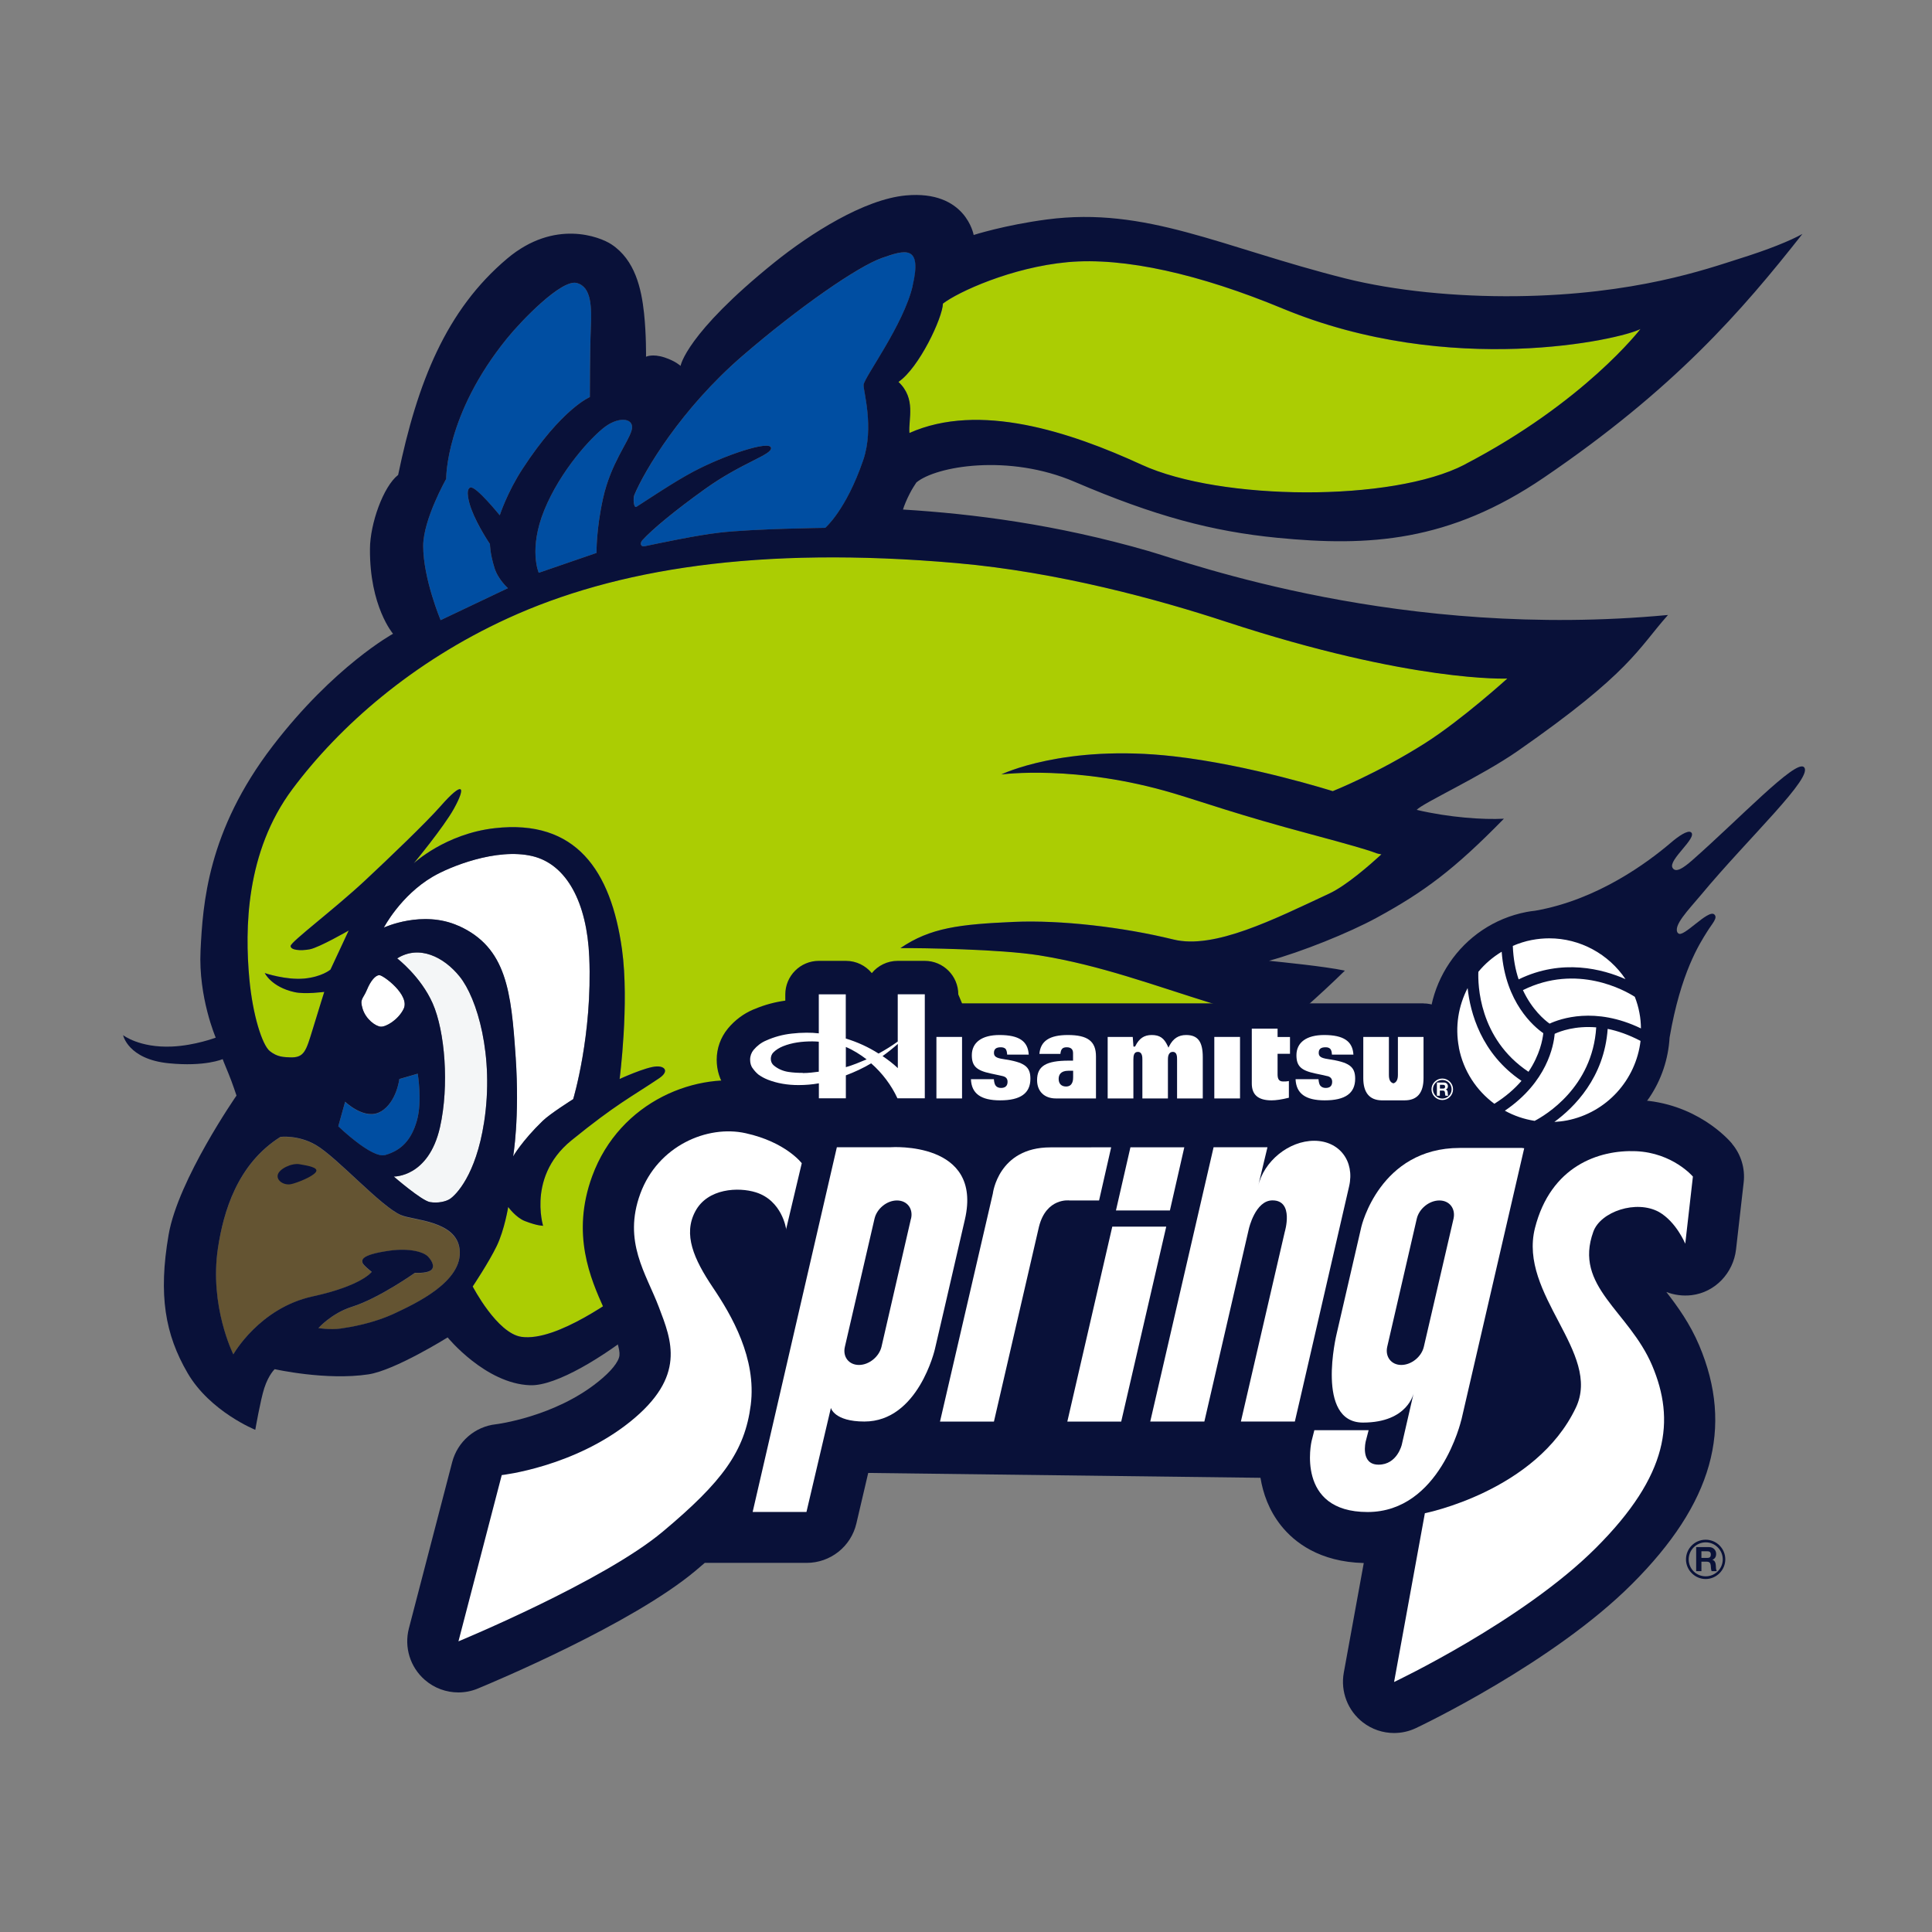 <?xml version="1.0" encoding="utf-8"?>
<svg xmlns="http://www.w3.org/2000/svg" width="350" height="350" viewBox="0 0 350 350" fill="none">
<rect x="0" y="0" width="350" height="350" fill="#808080" stroke="none"/>
<g clip-path="url(#clip0_2003_3253)">
<path d="M72.644 220.156C68.997 218.614 61.082 209.718 57.233 207.469C54.018 205.581 50.788 205.984 50.788 205.984C42.96 210.915 40.466 219.623 39.471 226.11C37.871 236.649 42.254 245.386 42.254 245.386C42.254 245.386 46.968 236.995 56.613 234.89C65.58 232.944 67.324 230.435 67.324 230.435C67.324 230.435 65.724 229.181 65.666 228.792C65.609 228.403 65.018 227.379 70.539 226.6C74.014 226.11 76.681 226.759 77.56 227.711C78.44 228.662 78.8 229.743 77.892 230.248C76.984 230.752 75.153 230.608 75.153 230.608C75.153 230.608 68.622 235.236 63.749 236.764C60.001 237.946 57.665 240.628 57.665 240.628C57.665 240.628 59.842 240.974 61.644 240.714C63.331 240.469 67.555 239.821 71.592 237.903C75.066 236.245 83.918 232.237 83.255 226.384C82.664 221.165 74.922 221.151 72.644 220.185V220.156Z" fill="#645432"/>
<path d="M93.404 191.438C94.169 202.611 92.943 209.502 92.943 209.502C92.943 209.502 94.529 206.719 98.306 203.057C99.661 201.746 103.828 199.122 103.828 199.122C103.828 199.122 107.331 187.531 106.74 173.373C106.322 163.555 102.674 156.578 96.432 155.093C89.901 153.536 81.367 157.068 78.397 158.812C72.543 162.258 69.53 168.039 69.53 168.039C69.53 168.039 76.537 164.795 83.068 167.736C91.775 171.672 92.597 179.645 93.39 191.452L93.404 191.438Z" fill="white"/>
<path d="M65.709 182.773C66.286 184.633 68.031 185.931 68.982 185.988C69.933 186.06 72.154 184.748 73.12 182.788C74.345 180.294 69.443 176.661 68.737 176.661C68.031 176.661 67.151 177.684 66.488 179.299C65.781 181.015 65.133 180.914 65.709 182.773Z" fill="white"/>
<path d="M87.696 203.346C89.57 191.236 86.412 180.812 83.27 176.92C80.415 173.373 75.946 171.124 71.952 173.633C71.952 173.633 76.22 176.891 78.382 181.778C80.617 186.838 81.41 196.685 79.709 204.211C77.647 213.337 71.332 213.149 71.332 213.149C71.332 213.149 76.364 217.517 77.878 217.777C79.377 218.036 80.833 217.662 81.525 217.2C82.549 216.508 86.196 212.962 87.681 203.36L87.696 203.346Z" fill="#F4F6F7"/>
<path d="M222.103 112.621C209.964 108.628 191.727 103.611 173.288 101.996C137.39 98.853 111.483 103.063 91.948 112.016C74.72 119.902 61.543 131.464 52.994 142.911C44.445 154.343 44.359 168.4 45.166 177.266C45.771 183.912 47.516 189.319 48.871 190.4C50.226 191.495 51.423 191.495 52.562 191.539C55.114 191.64 55.445 190.371 56.627 186.522C57.939 182.269 58.746 179.674 58.746 179.674C58.746 179.674 55.243 180.135 53.34 179.717C49.174 178.78 47.963 176.271 47.963 176.271C47.963 176.271 51.827 177.554 55.085 177.266C58.343 176.963 59.871 175.637 59.871 175.637L63.172 168.558C63.172 168.558 57.795 171.644 56.123 171.961C54.436 172.278 52.619 172.119 52.648 171.355C52.677 170.591 60.577 164.68 66.128 159.505C70.439 155.482 77.243 148.952 79.795 146.054C83.933 141.339 84.495 142.406 82.231 146.486C80.372 149.845 74.951 156.391 74.951 156.391C74.951 156.391 80.66 151.013 89.656 150.018C104.304 148.375 110.69 157.645 112.68 171.975C114.035 181.721 112.247 195.46 112.247 195.46C112.247 195.46 117.019 193.254 118.965 193.182C120.479 193.125 121.243 194.09 119.398 195.33C114.165 198.848 111.671 199.958 103.525 206.575C94.832 213.625 98.998 223.616 98.335 222.03C98.335 222.03 97.441 222.102 95.091 221.194C93.448 220.56 92.064 218.642 92.064 218.642C92.064 218.642 91.4 222.765 89.988 225.706C88.575 228.648 85.634 233.045 85.634 233.045C85.634 233.045 90.031 241.522 94.457 242.17C100.887 243.108 111.858 234.861 114.15 233.304C117.062 231.329 125.698 222.809 130.571 217.792C138.63 209.488 147.597 202.049 157.833 200.319C168.069 198.589 173.346 203.865 173.346 203.865C173.346 203.865 197.205 194.898 203.332 192.389C216.654 186.954 219.782 181.822 219.782 181.822C208.969 178.477 199.397 174.844 188.267 173.056C181.26 171.932 166.887 171.716 163.124 171.744C168.559 168.039 173.879 167.448 183.654 167.001C192.203 166.626 203.491 167.953 212.574 170.187C219.969 172.004 230.782 166.54 240.802 161.869C243.93 160.413 248.226 156.636 250.259 154.761C248.169 154.372 251.859 154.963 237.414 151.1C224.064 147.524 218.254 145.391 212.602 143.704C194.956 138.442 181.405 140.287 181.405 140.287C181.405 140.287 192.736 134.751 212.602 137C226.443 138.571 241.436 143.315 241.436 143.315C241.436 143.315 249.553 140.1 258.232 134.578C264.835 130.368 273.081 122.9 273.081 122.9C273.081 122.9 255.838 123.679 222.103 112.607V112.621Z" fill="#ABCD03"/>
<path d="M109.71 77.243C107.115 79.117 101.507 85.287 98.609 92.394C95.711 99.502 97.6 103.769 97.6 103.769L108.066 100.165C108.066 100.165 107.98 95.956 109.263 90.218C110.661 83.975 113.761 80.227 114.41 77.992C115.059 75.757 112.291 75.354 109.71 77.243Z" fill="#004EA2"/>
<path d="M80.833 86.757C80.833 86.757 76.667 94.11 76.667 98.896C76.667 104.821 79.824 112.347 79.824 112.347L92.021 106.551C92.021 106.551 90.233 105.009 89.584 102.889C88.734 100.136 88.763 98.564 88.763 98.564C88.763 98.564 86.514 95.292 85.389 92.236C85 91.198 84.25 88.66 85.202 88.314C86.153 87.968 90.536 93.346 90.536 93.346C90.536 93.346 91.862 89.237 94.659 84.941C101.795 73.998 106.856 71.937 106.856 71.937C106.856 71.937 106.856 63.157 107.029 59.495C107.202 55.833 107.216 51.926 104.448 51.263C101.695 50.6 94.457 58.096 91.834 61.326C80.632 75.123 80.833 86.757 80.833 86.757Z" fill="#004EA2"/>
<path d="M62.524 199.597L61.284 204.052C61.284 204.052 67.382 209.963 69.79 209.256C72.731 208.391 74.533 206.517 75.528 203.014C76.523 199.511 75.672 194.522 75.672 194.522L72.342 195.488C72.342 195.488 71.866 199.669 68.997 201.385C66.128 203.1 62.524 199.612 62.524 199.612V199.597Z" fill="#004EA2"/>
<path d="M159.736 46.751C155.468 48.265 144.944 55.473 134.535 64.455C123.391 74.056 116.774 85.244 114.928 89.67C114.683 90.261 114.799 92.149 115.332 91.803C117.206 90.592 122.137 87.291 125.582 85.46C131.32 82.418 139.293 79.794 139.682 81.077C140.057 82.36 134.506 83.716 127.687 88.617C122.281 92.495 118.129 95.927 116.356 97.902C115.88 98.421 116.096 99.098 116.788 98.954C119.513 98.392 126.159 96.965 130.383 96.489C136.568 95.797 149.514 95.624 149.514 95.624C149.514 95.624 153.277 92.452 156.377 83.398C158.453 77.372 156.348 70.625 156.463 69.702C156.636 68.261 163.672 58.89 165.344 51.826C167.132 44.286 164.018 45.237 159.75 46.751H159.736Z" fill="#004EA2"/>
<path d="M297.186 59.611C293.697 61.485 262.759 68.52 232.325 55.891C217.432 49.706 203.707 46.549 193.443 47.501C183.25 48.438 173.547 52.907 170.823 55.012C170.751 57.592 166.512 66.66 162.764 69.198C165.993 72.24 164.537 75.916 164.753 78.453C177.382 72.816 193.803 78.223 206.821 84.206C221.065 90.751 252.22 91.01 265.339 84.177C287.08 72.86 297.186 59.625 297.186 59.625V59.611Z" fill="#ABCD03"/>
<path d="M54.278 210.914C52.807 210.655 50.529 211.779 50.313 212.86C50.097 213.927 51.481 214.778 52.735 214.518C53.773 214.302 56.642 213.178 57.219 212.327C57.795 211.491 55.748 211.174 54.278 210.914Z" fill="#091139"/>
<path d="M315.049 46.88C309.296 48.697 296.249 53.397 274.754 53.656C263.754 53.786 252.653 52.676 243.729 50.441C221.195 44.775 207.672 37.394 189.666 39.758C182.01 40.767 176.388 42.569 176.388 42.569C176.388 42.569 174.989 34.41 164.119 35.404C156.536 36.096 146.776 42.325 140.288 47.543C124.214 60.504 123.291 66.285 123.291 66.285C123.291 66.285 122.397 65.42 120.393 64.757C118.187 64.036 117.034 64.627 117.034 64.627C117.034 64.627 117.092 60.648 116.674 56.741C116.198 52.315 115.059 47.082 110.748 44.256C108.687 42.901 100.455 39.629 91.891 46.837C80.819 56.165 75.615 69.241 72.126 86.036C69.415 88.155 67.051 94.888 67.022 99.4C66.936 109.867 71.203 114.812 71.203 114.812C71.203 114.812 60.52 120.651 49.405 135.14C37.583 150.551 36.747 163.757 36.329 172.22C35.925 180.668 39.082 187.977 39.082 187.977C39.082 187.977 35.334 189.405 31.139 189.592C25.257 189.851 22.301 187.53 22.301 187.53C22.301 187.53 23.181 191.884 30.548 192.619C37.151 193.283 40.337 191.87 40.337 191.87C40.337 191.87 40.582 192.547 41.432 194.58C42.038 196.036 42.845 198.473 42.845 198.473C42.845 198.473 32.263 213.711 30.548 223.673C28.659 234.63 29.913 241.737 33.979 248.73C38.044 255.722 46.248 259.023 46.248 259.023C46.248 259.023 47.185 253.602 47.877 251.469C48.67 249.032 49.765 248.038 49.765 248.038C49.765 248.038 59.107 250.142 66.763 248.975C71.563 248.239 81.093 242.285 81.093 242.285C81.093 242.285 87.941 250.661 96.029 250.95C100.83 251.123 109.581 245.63 115.765 240.656C121.143 236.331 124.314 233.65 132.244 226.239C140.144 218.858 146.992 212.962 156.276 209.934C162.62 207.872 171.155 216.551 171.155 216.551C171.155 216.551 189.377 210.006 198.619 206.157C210.974 201.01 222.19 193.859 229.586 188.237C233.277 185.44 239.13 180.264 243.642 175.838C239.735 175.031 232.368 174.325 229.889 174.051C235.742 172.465 244.377 168.99 249.38 166.266C258.001 161.566 263.422 157.543 272.447 148.317C268.699 148.519 262.528 148.1 256.646 146.716C257.67 145.52 268.324 140.661 274.97 136.034C295.456 121.761 296.682 117.58 302.174 111.41C253.777 115.951 215.76 102.053 208.033 99.819C191.252 94.975 176.273 93.086 163.586 92.308C163.773 91.659 164.263 90.462 164.811 89.41C165.244 88.573 165.647 87.954 166.008 87.406C169.554 84.45 182.717 82.144 194.726 87.305C209.157 93.49 219.609 96.272 231.374 97.425C247.938 99.055 262.528 98.204 279.684 86.526C303.342 70.437 315.553 56.323 326.524 42.382C324.304 43.622 320.354 45.222 315.049 46.88ZM114.41 77.992C113.761 80.226 110.662 83.975 109.263 90.217C107.98 95.969 108.067 100.165 108.067 100.165L97.6 103.769C97.6 103.769 95.712 99.501 98.609 92.394C101.507 85.287 107.13 79.116 109.71 77.242C112.305 75.368 115.059 75.771 114.41 77.992ZM91.833 61.326C94.457 58.082 101.695 50.585 104.448 51.263C107.202 51.926 107.187 55.732 107.029 59.495C106.87 63.258 106.856 71.936 106.856 71.936C106.856 71.936 101.795 73.998 94.659 84.941C91.862 89.237 90.536 93.346 90.536 93.346C90.536 93.346 86.168 87.954 85.202 88.314C84.25 88.66 85 91.197 85.389 92.235C86.528 95.292 88.763 98.564 88.763 98.564C88.763 98.564 88.734 100.15 89.584 102.889C90.233 104.994 92.021 106.551 92.021 106.551L79.824 112.347C79.824 112.347 76.667 104.836 76.667 98.896C76.667 94.11 80.833 86.757 80.833 86.757C80.833 86.757 80.632 75.123 91.833 61.326ZM83.27 226.355C83.933 232.208 75.067 236.23 71.607 237.874C67.57 239.791 63.346 240.44 61.659 240.685C59.857 240.945 57.68 240.599 57.68 240.599C57.68 240.599 60.03 237.917 63.764 236.735C68.637 235.207 75.168 230.579 75.168 230.579C75.168 230.579 77.013 230.709 77.907 230.218C78.815 229.714 78.455 228.633 77.575 227.681C76.696 226.73 74.043 226.081 70.554 226.571C65.033 227.35 65.609 228.373 65.681 228.762C65.739 229.152 67.339 230.406 67.339 230.406C67.339 230.406 65.581 232.914 56.628 234.861C46.983 236.966 42.269 245.356 42.269 245.356C42.269 245.356 37.886 236.62 39.486 226.081C40.466 219.608 42.961 210.886 50.803 205.955C50.803 205.955 54.033 205.551 57.248 207.44C61.111 209.703 69.026 218.599 72.659 220.127C74.951 221.093 82.693 221.121 83.27 226.326V226.355ZM83.082 167.736C76.552 164.781 69.545 168.039 69.545 168.039C69.545 168.039 72.558 162.243 78.411 158.812C81.381 157.068 89.916 153.55 96.447 155.093C102.704 156.578 106.337 163.555 106.755 173.373C107.36 187.53 103.843 199.121 103.843 199.121C103.843 199.121 99.662 201.745 98.321 203.057C94.529 206.719 92.958 209.502 92.958 209.502C92.958 209.502 94.169 202.625 93.419 191.437C92.612 179.63 91.805 171.657 83.097 167.722L83.082 167.736ZM66.474 179.298C67.138 177.684 68.017 176.66 68.723 176.66C69.43 176.66 74.346 180.293 73.106 182.787C72.14 184.748 69.92 186.06 68.968 185.988C68.017 185.916 66.272 184.633 65.696 182.773C65.119 180.913 65.768 181.014 66.474 179.298ZM68.997 201.37C71.866 199.655 72.342 195.474 72.342 195.474L75.672 194.508C75.672 194.508 76.523 199.496 75.528 203C74.533 206.503 72.731 208.391 69.79 209.242C67.383 209.948 61.284 204.038 61.284 204.038L62.524 199.583C62.524 199.583 66.128 203.072 68.997 201.356V201.37ZM81.525 217.186C80.833 217.647 79.377 218.022 77.878 217.762C76.379 217.503 71.333 213.135 71.333 213.135C71.333 213.135 77.647 213.322 79.709 204.196C81.396 196.671 80.617 186.824 78.383 181.764C76.22 176.876 71.953 173.618 71.953 173.618C75.946 171.11 80.415 173.359 83.27 176.905C86.413 180.798 89.57 191.221 87.696 203.331C86.211 212.933 82.563 216.494 81.54 217.171L81.525 217.186ZM273.081 122.914C273.081 122.914 264.849 130.382 258.232 134.592C249.553 140.114 241.436 143.328 241.436 143.328C241.436 143.328 226.443 138.571 212.603 137.014C192.737 134.765 181.405 140.301 181.405 140.301C181.405 140.301 194.971 138.456 212.603 143.718C218.254 145.404 224.05 147.538 237.414 151.114C251.86 154.977 248.169 154.401 250.26 154.775C248.227 156.635 243.945 160.412 240.802 161.883C230.782 166.554 219.97 172.032 212.574 170.201C203.491 167.967 192.203 166.64 183.654 167.015C173.879 167.448 168.56 168.053 163.124 171.758C166.887 171.73 181.261 171.946 188.267 173.07C199.383 174.858 208.97 178.491 219.782 181.836C219.782 181.836 216.64 186.983 203.333 192.403C197.191 194.912 173.346 203.879 173.346 203.879C173.346 203.879 168.055 198.602 157.833 200.332C147.598 202.062 138.63 209.502 130.571 217.806C125.698 222.823 117.063 231.343 114.151 233.318C111.858 234.875 100.902 243.121 94.457 242.184C90.031 241.536 85.634 233.059 85.634 233.059C85.634 233.059 88.575 228.661 89.988 225.72C91.401 222.779 92.064 218.656 92.064 218.656C92.064 218.656 93.448 220.574 95.092 221.208C97.442 222.116 98.335 222.044 98.335 222.044C98.984 223.63 94.832 213.639 103.525 206.589C111.671 199.986 114.165 198.862 119.398 195.344C121.244 194.104 120.48 193.138 118.966 193.196C117.02 193.268 112.248 195.474 112.248 195.474C112.248 195.474 114.035 181.735 112.68 171.989C110.691 157.659 104.304 148.389 89.656 150.032C80.675 151.041 74.951 156.404 74.951 156.404C74.951 156.404 80.372 149.859 82.232 146.5C84.481 142.42 83.933 141.353 79.795 146.068C77.258 148.965 70.439 155.496 66.128 159.519C60.592 164.694 52.677 170.619 52.649 171.369C52.62 172.133 54.436 172.292 56.123 171.975C57.81 171.657 63.173 168.572 63.173 168.572L59.871 175.651C59.871 175.651 58.343 176.977 55.085 177.28C51.827 177.583 47.963 176.285 47.963 176.285C47.963 176.285 49.174 178.808 53.341 179.731C55.244 180.163 58.747 179.688 58.747 179.688C58.747 179.688 57.925 182.268 56.628 186.536C55.446 190.37 55.128 191.654 52.562 191.553C51.423 191.509 50.227 191.509 48.871 190.414C47.516 189.318 45.772 183.926 45.166 177.28C44.359 168.414 44.446 154.357 52.995 142.925C61.544 131.492 74.721 119.93 91.949 112.03C111.484 103.077 137.39 98.867 173.288 102.01C191.727 103.625 209.965 108.642 222.104 112.635C255.824 123.707 273.081 122.929 273.081 122.929V122.914ZM165.33 51.825C163.658 58.889 156.622 68.26 156.449 69.702C156.334 70.625 158.439 77.372 156.363 83.398C153.263 92.437 149.501 95.623 149.501 95.623C149.501 95.623 136.54 95.782 130.37 96.488C126.16 96.964 119.514 98.391 116.774 98.954C116.082 99.098 115.881 98.435 116.342 97.901C118.115 95.926 122.267 92.495 127.674 88.617C134.493 83.715 140.058 82.36 139.668 81.077C139.294 79.794 131.307 82.418 125.569 85.46C122.123 87.29 117.207 90.592 115.318 91.803C114.785 92.149 114.67 90.26 114.915 89.669C116.76 85.258 123.392 74.056 134.522 64.454C144.945 55.473 155.455 48.264 159.722 46.75C163.989 45.237 167.103 44.285 165.316 51.825H165.33ZM265.339 84.162C252.22 90.996 221.066 90.736 206.822 84.191C193.803 78.208 177.383 72.802 164.754 78.439C164.537 75.916 166.008 72.225 162.764 69.183C166.498 66.646 170.751 57.577 170.823 54.997C173.548 52.892 183.25 48.423 193.443 47.486C203.708 46.549 217.447 49.706 232.325 55.876C262.759 68.505 293.697 61.484 297.186 59.596C297.186 59.596 287.08 72.83 265.339 84.148V84.162Z" fill="#091139"/>
<path d="M257.886 181.764H174.283L173.605 180.15C173.605 176.791 170.881 174.066 167.521 174.066H162.634C160.746 174.066 159.044 174.931 157.934 176.286C156.824 174.931 155.123 174.066 153.234 174.066H148.347C144.988 174.066 142.263 176.791 142.263 180.15V181.274C140.375 181.534 138.529 182.024 136.799 182.759C136.669 182.802 136.554 182.846 136.424 182.903C134.68 183.653 133.152 184.792 131.883 186.306L131.84 186.363C130.542 187.935 129.836 189.939 129.836 191.972C129.836 193.903 130.398 195.691 131.479 197.147C132.099 197.998 132.777 198.733 133.512 199.353C133.599 199.425 133.685 199.497 133.772 199.555C134.68 200.218 135.646 200.766 136.756 201.227C136.785 201.227 136.814 201.256 136.842 201.27C138.933 202.092 141.11 202.539 143.489 202.654C144.599 204.125 146.358 205.076 148.347 205.076H153.234C155.109 205.076 156.781 204.226 157.905 202.899C159.044 204.269 160.746 205.091 162.576 205.091H167.536C167.896 205.091 168.242 205.048 168.588 204.99C168.934 205.048 169.28 205.091 169.641 205.091H174.283C175.033 205.091 175.739 204.947 176.388 204.702C177.743 205.163 179.329 205.437 181.174 205.437C183.553 205.437 185.557 205.048 187.258 204.255C188.469 204.788 189.824 205.091 191.28 205.091H198.546C198.907 205.091 199.253 205.048 199.599 204.99C199.945 205.048 200.291 205.091 200.651 205.091H205.308C205.582 205.091 205.856 205.076 206.115 205.033C206.375 205.062 206.649 205.091 206.922 205.091H211.55C211.839 205.091 212.113 205.076 212.372 205.033C212.646 205.076 212.92 205.091 213.194 205.091H217.85C218.211 205.091 218.557 205.048 218.903 204.99C219.249 205.048 219.595 205.091 219.955 205.091H224.612C225.246 205.091 225.866 204.99 226.443 204.803C227.567 205.192 228.85 205.437 230.321 205.437C231.633 205.437 233.089 205.221 234.92 204.774C235.006 204.759 235.093 204.73 235.179 204.702C236.535 205.163 238.12 205.437 239.966 205.437C242.244 205.437 244.161 205.076 245.805 204.37C247.044 205.019 248.472 205.394 250.058 205.437C250.115 205.437 250.173 205.437 250.231 205.437H254.426C259.155 205.437 263.941 202.308 263.941 195.331V187.863C263.941 184.504 261.216 181.779 257.857 181.779L257.886 181.764Z" fill="#091139"/>
<path d="M313.779 207.182C313.145 206.417 307.22 199.728 296.753 199.281C293.264 199.137 288.291 199.541 283.23 202.02C281.471 199.915 278.876 198.69 276.123 198.69H264.445C258.621 198.69 253.863 200.29 250.057 202.683C247.102 199.324 242.777 197.407 238.077 197.407C235.712 197.407 233.391 197.868 231.214 198.719C230.695 198.632 230.148 198.575 229.614 198.575C229.614 198.575 190.343 198.589 190.271 198.589C184.735 198.589 180.496 200.391 177.397 202.972C171.327 198.459 163.556 198.459 161.149 198.575H143.964C142.032 197.666 139.769 196.83 137.102 196.239C126.361 193.846 112.276 199.469 107.288 213.049C103.41 223.602 107.014 231.704 109.407 237.053C109.883 238.12 110.33 239.129 110.69 240.066L110.82 240.412C111.57 242.373 112.348 244.42 112.218 245.559C112.089 246.712 110.69 248.457 108.34 250.331C100.44 256.689 89.93 258.015 89.858 258.015C86.037 258.433 82.88 261.172 81.914 264.892L74.072 295.009C73.192 298.411 74.302 302.015 76.955 304.322C78.67 305.821 80.847 306.6 83.039 306.6C84.235 306.6 85.432 306.369 86.571 305.893C89.397 304.726 114.453 294.23 126.001 284.556C126.577 284.081 127.125 283.605 127.673 283.129H146.112C150.408 283.144 154.157 280.188 155.137 276.007L157.285 266.838L228.346 267.718C228.807 270.514 229.859 273.6 232.094 276.397C234.501 279.41 239.043 282.956 247.059 283.158L243.44 303.024C242.82 306.441 244.161 309.916 246.914 312.035C248.558 313.304 250.547 313.952 252.551 313.952C253.892 313.952 255.247 313.664 256.516 313.058C257.525 312.583 281.428 301.193 295.658 286.95C310.262 272.374 314.125 258.649 307.825 243.728C306.167 239.807 303.904 236.664 301.871 234.054C303.284 234.602 304.855 234.819 306.456 234.631C310.723 234.112 314.01 230.609 314.5 226.341L315.884 214.203C316.173 211.68 315.408 209.142 313.765 207.196L313.779 207.182Z" fill="#091139"/>
<path d="M308.228 281.024H309.281C309.713 281.024 309.93 281.197 309.93 281.615C309.93 282.077 309.713 282.235 309.281 282.235H308.228V281.039V281.024ZM307.277 284.628H308.228V282.913H309.18C309.67 282.913 309.857 283.129 309.915 283.561C309.958 283.907 309.944 284.326 310.074 284.628H311.025C310.838 284.369 310.852 283.864 310.838 283.59C310.809 283.143 310.665 282.682 310.203 282.581C310.708 282.365 310.895 282.004 310.895 281.485C310.895 280.837 310.391 280.274 309.627 280.274H307.277V284.643V284.628Z" fill="#091139"/>
<path d="M305.432 282.494C305.432 284.455 307.061 286.055 308.993 286.055C310.925 286.055 312.554 284.455 312.554 282.494C312.554 280.533 310.968 278.933 308.993 278.933C307.018 278.933 305.432 280.533 305.432 282.494ZM305.922 282.494C305.922 280.807 307.306 279.409 309.008 279.409C310.709 279.409 312.093 280.807 312.093 282.494C312.093 284.181 310.723 285.565 309.008 285.565C307.292 285.565 305.922 284.21 305.922 282.494Z" fill="#091139"/>
<path d="M142.364 222.881L145.247 210.728C145.247 210.728 142.364 206.893 135.083 205.292C128.178 203.75 119.196 207.541 115.996 216.249C112.809 224.957 117.048 230.695 119.355 236.779C121.661 242.848 124.386 249.336 114.165 257.553C103.929 265.785 90.896 267.227 90.896 267.227L83.053 297.344C83.053 297.344 109.292 286.502 120.076 277.463C130.874 268.424 134.925 262.916 136.006 254.511C137.073 246.092 132.575 238.321 129.129 233.218C125.684 228.085 123.723 223.631 125.958 219.45C128.192 215.24 133.815 215.024 136.929 216.004C141.686 217.489 142.407 222.607 142.407 222.607" fill="white"/>
<path d="M180.034 257.538H170.289L179.861 216.234C179.861 216.234 180.827 207.858 190.285 207.858C190.285 207.858 193.956 207.853 201.299 207.844L199.108 217.474H193.745C193.745 217.474 189.564 216.912 188.223 222.217L180.063 257.524L180.034 257.538Z" fill="white"/>
<path d="M211.276 222.217L203.116 257.538H193.355L201.501 222.217H211.276ZM214.548 207.844H204.788L202.164 219.291H211.939L214.548 207.844Z" fill="white"/>
<path d="M243.454 219.147L234.574 257.525H224.799L232.743 223.184C232.743 223.184 234.487 217.46 230.523 217.46C227.394 217.46 226.241 222.621 226.241 222.621L218.182 257.525H208.378L219.854 207.83H229.614L227.913 214.909C228.951 210.338 233.507 206.662 238.077 206.662C242.618 206.662 245.458 210.338 244.406 214.909L234.574 257.539" fill="white"/>
<path d="M136.352 273.902L151.605 207.83H161.408C161.408 207.83 178.088 206.662 174.801 220.92C172.048 232.929 169.366 244.405 169.366 244.405C169.366 244.405 166.368 257.524 156.593 257.524C151.115 257.524 150.524 255.059 150.524 255.059L146.098 273.902H136.337H136.352ZM165.041 220.79C165.474 218.96 164.335 217.475 162.489 217.475C160.659 217.475 158.842 218.96 158.424 220.79L153.061 243.973C152.628 245.789 153.767 247.274 155.613 247.274C157.429 247.274 159.26 245.789 159.693 243.973L165.027 220.79H165.041Z" fill="white"/>
<path d="M264.719 257.265C264.719 257.265 260.87 273.916 247.75 273.916C234.631 273.916 237.601 261.085 237.601 261.085L238.106 259.096H247.938L247.419 261.1C247.419 261.1 246.352 265.338 249.74 265.338C253.128 265.338 253.95 261.705 253.95 261.705L256.098 252.363C256.098 252.363 255.089 257.712 246.914 257.712C238.25 257.712 242.128 241.709 242.128 241.709L246.626 222.232C246.626 222.232 249.942 207.959 264.459 207.959H276.137L264.733 257.265H264.719ZM263.32 220.79C263.724 218.959 262.6 217.475 260.754 217.475C258.923 217.475 257.078 218.959 256.66 220.79L251.311 243.973C250.893 245.789 252.047 247.274 253.849 247.274C255.694 247.274 257.525 245.789 257.943 243.973L263.32 220.79Z" fill="white"/>
<path d="M305.302 225.288L306.686 213.149C306.686 213.149 303.053 208.839 296.363 208.55C289.674 208.276 280.923 211.217 278.068 222.491C275.041 234.558 290.222 245.054 285.479 255.016C278.27 270.168 258.13 274.132 258.13 274.132L252.551 304.71C252.551 304.71 275.834 293.696 289.112 280.418C302.361 267.183 303.485 257.279 299.304 247.375C295.095 237.47 285.032 233.073 288.65 223.126C289.962 219.493 296.435 217.301 300.544 219.565C303.687 221.367 305.302 225.317 305.302 225.317V225.288Z" fill="white"/>
<path d="M303.976 169.049C302.952 167.78 305.907 164.81 308.171 162.1C316.706 151.821 328.801 140.604 326.769 138.946C325.183 137.663 315.134 148.303 306.599 155.814C304.913 157.299 303.557 158.178 302.995 157.212C302.159 155.785 307.551 151.763 306.354 150.783C305.763 150.307 303.99 151.547 302.736 152.628C298.483 156.261 289.371 163.022 278.126 164.983C277.593 165.041 277.059 165.113 276.54 165.214C264.719 167.492 256.962 178.967 259.24 190.775C261.215 201.039 270.226 208.479 280.664 208.479C282.048 208.479 283.446 208.349 284.816 208.075C290.539 206.965 295.499 203.707 298.771 198.877C301.006 195.59 302.231 191.827 302.462 187.963C304.48 176.214 307.883 170.98 309.238 168.818C310.189 167.275 311.227 166.309 310.578 165.675C309.497 164.594 304.841 170.072 304.033 169.063L303.976 169.049Z" fill="#091139"/>
<path d="M298.022 183.292C296.177 173.705 286.907 167.419 277.305 169.279C267.718 171.125 261.432 180.395 263.292 189.996C265.137 199.583 274.407 205.869 284.009 204.009C293.596 202.164 299.882 192.894 298.036 183.292H298.022Z" fill="white"/>
<path d="M299.031 183.091C297.085 172.956 287.253 166.295 277.103 168.256C266.968 170.202 260.308 180.049 262.254 190.184C263.984 199.137 271.841 205.365 280.635 205.365C281.803 205.365 283 205.249 284.182 205.019C289.098 204.067 293.337 201.27 296.148 197.133C298.945 192.995 299.968 188.007 299.031 183.091ZM278.026 203.058C276.108 202.755 274.278 202.135 272.62 201.213C280.275 196.023 281.471 189.391 281.644 187.286C282.683 186.796 285.393 185.801 289.17 186.118C288.492 197.003 279.9 202.078 278.011 203.058H278.026ZM280.722 185.441C279.785 184.778 277.536 182.889 275.892 179.371C285.696 174.513 294.418 179.458 296.162 180.582C296.523 181.505 296.811 182.471 296.998 183.495C297.186 184.432 297.258 185.369 297.272 186.306C288.954 182.284 282.625 184.561 280.722 185.441ZM277.507 170.289C278.559 170.087 279.626 169.986 280.664 169.986C286.258 169.986 291.434 172.841 294.475 177.382C290.424 175.594 283.043 173.561 275.114 177.425C274.537 175.709 274.148 173.691 274.061 171.356C275.143 170.894 276.296 170.519 277.492 170.289H277.507ZM272.043 172.408C272.721 181.62 277.853 185.974 279.583 187.171C279.468 188.281 278.977 191.078 276.901 194.163C267.848 188.137 267.732 178.204 267.819 176.055C269.001 174.614 270.428 173.388 272.057 172.408H272.043ZM264.301 189.78C263.566 185.96 264.215 182.211 265.873 178.997C266.334 183.379 268.295 190.847 275.633 195.806C274.407 197.234 272.793 198.661 270.717 199.959C267.487 197.565 265.108 194.019 264.287 189.78H264.301ZM283.807 202.986C283.057 203.13 282.322 203.202 281.587 203.246C285.148 200.651 290.626 195.23 291.246 186.392C293.048 186.753 295.052 187.445 297.2 188.569C296.378 195.576 291.116 201.573 283.821 202.986H283.807Z" fill="#091139"/>
<path d="M174.283 187.849H169.641V198.993H174.283V187.849Z" fill="white"/>
<path d="M181.188 199.339C177.685 199.339 175.984 198.099 175.897 195.504H180.05C180.093 196.052 180.194 196.456 180.396 196.701C180.612 196.96 180.943 197.09 181.347 197.09C182.111 197.09 182.529 196.715 182.529 195.98C182.529 195.418 182.241 195.086 181.635 194.942C181.333 194.884 180.943 194.769 179.444 194.466C176.878 193.918 176.056 193.111 176.056 191.165C176.056 188.844 177.873 187.503 181.059 187.503C184.605 187.503 186.22 188.613 186.364 191.049H182.457C182.428 190.559 182.342 190.242 182.169 190.011C181.981 189.824 181.693 189.723 181.304 189.723C180.482 189.723 180.064 190.026 180.064 190.732C180.064 191.381 180.468 191.669 181.722 191.857C185.6 192.433 186.667 193.198 186.667 195.418C186.667 198.056 184.879 199.339 181.188 199.339Z" fill="white"/>
<path d="M191.28 198.993C189.19 198.993 187.878 197.71 187.878 195.677C187.878 193.14 189.478 192.145 193.63 192.145H194.394V190.776C194.394 190.084 194.005 189.723 193.255 189.723C192.506 189.723 192.189 190.026 192.102 190.92H188.296C188.498 188.57 190.156 187.503 193.457 187.503C197.061 187.503 198.546 188.642 198.546 191.381V198.993H191.28ZM193.558 193.976C192.102 193.976 191.785 194.769 191.785 195.461C191.785 196.312 192.275 196.831 193.126 196.831C194.409 196.831 194.409 195.519 194.409 195.129V193.976H193.558Z" fill="white"/>
<path d="M213.237 198.993V191.958C213.237 191.439 213.237 190.559 212.473 190.559C211.58 190.559 211.58 191.626 211.58 191.972V198.993H206.952V191.958C206.952 191.525 206.952 190.559 206.13 190.559C205.409 190.559 205.323 191.266 205.323 191.972V198.993H200.666V187.849H205.207L205.337 189.593H205.625L205.683 189.492C206.375 188.108 207.283 187.503 208.638 187.503C210.095 187.503 210.873 188.051 211.536 189.478L211.68 189.795L211.825 189.492C212.517 188.137 213.497 187.503 214.881 187.503C217 187.503 217.894 188.7 217.894 191.511V198.993H213.237Z" fill="white"/>
<path d="M224.641 187.849H219.984V198.993H224.641V187.849Z" fill="white"/>
<path d="M239.995 199.339C236.491 199.339 234.819 198.099 234.704 195.504H238.856C238.913 196.081 239 196.456 239.202 196.701C239.461 196.96 239.735 197.09 240.168 197.09C240.932 197.09 241.335 196.715 241.335 195.98C241.335 195.418 241.033 195.086 240.47 194.942H240.413C240.124 194.855 239.692 194.769 238.25 194.466C235.67 193.918 234.862 193.111 234.862 191.165C234.862 188.844 236.679 187.503 239.879 187.503C243.383 187.503 245.04 188.613 245.185 191.049H241.292C241.263 190.559 241.191 190.242 240.989 190.011C240.787 189.81 240.528 189.723 240.139 189.723C239.303 189.723 238.899 190.026 238.899 190.732C238.899 191.381 239.288 191.669 240.542 191.857C244.421 192.433 245.502 193.198 245.502 195.418C245.502 198.056 243.7 199.339 239.995 199.339Z" fill="white"/>
<path d="M230.35 199.339C227.928 199.339 226.774 198.329 226.774 196.282V186.349H231.445V187.863H233.694V190.905H231.445V194.581C231.445 195.244 231.546 195.922 232.44 195.922C232.743 195.922 233.118 195.922 233.493 195.835V198.863C232.166 199.194 231.157 199.339 230.35 199.339Z" fill="white"/>
<path d="M254.325 199.339H250.259C248.082 199.281 246.972 197.926 246.972 195.317V187.849H251.614V194.769C251.614 195.792 252.004 196.124 252.378 196.239H252.407H252.494C252.811 196.124 253.243 195.792 253.243 194.769V187.849H257.886V195.317C257.886 197.998 256.732 199.339 254.454 199.339H254.325Z" fill="white"/>
<path d="M162.634 180.15V188.685C161.539 189.478 160.385 190.198 159.16 190.862C157.329 189.694 155.354 188.786 153.22 188.137V180.136H148.333V187.2C147.612 187.113 146.877 187.084 146.113 187.084C145.219 187.084 144.325 187.142 143.446 187.243C141.816 187.416 140.245 187.848 138.803 188.497C137.895 188.872 137.131 189.478 136.511 190.213C136.122 190.689 135.891 191.309 135.891 191.957C135.891 192.563 136.035 193.125 136.367 193.543C136.67 193.976 137.016 194.35 137.376 194.653C137.909 195.042 138.457 195.331 139.048 195.576C140.807 196.268 142.667 196.571 144.657 196.571C145.925 196.571 147.151 196.47 148.347 196.253V198.964H153.235V194.812C154.835 194.206 156.363 193.5 157.819 192.635C159.852 194.408 161.51 196.643 162.577 198.964H167.176H167.536V180.121H162.649L162.634 180.15ZM145.464 194.365C144.584 194.365 143.719 194.322 142.854 194.192C141.874 194.048 140.951 193.658 140.187 193.024C139.841 192.736 139.639 192.318 139.639 191.828C139.639 191.366 139.812 190.934 140.115 190.645C140.548 190.198 141.211 189.795 141.86 189.535C143.503 188.872 145.305 188.656 147.165 188.656C147.554 188.656 147.958 188.685 148.333 188.713V194.149C147.41 194.264 146.473 194.394 145.449 194.394M153.235 193.341V189.665C154.546 190.213 155.844 191.035 156.997 191.914C155.801 192.419 154.503 192.966 153.235 193.327M159.881 191.323C160.847 190.631 161.769 189.896 162.649 189.117V193.5C161.798 192.693 160.861 191.972 159.881 191.323Z" fill="white"/>
<path d="M260.856 196.527H261.433C261.678 196.527 261.794 196.628 261.794 196.859C261.794 197.104 261.678 197.205 261.433 197.205H260.856V196.527ZM260.323 198.503H260.842V197.565H261.361C261.635 197.565 261.736 197.681 261.765 197.926C261.794 198.128 261.794 198.344 261.851 198.503H262.37C262.269 198.373 262.284 198.084 262.269 197.94C262.255 197.695 262.183 197.45 261.923 197.378C262.197 197.277 262.298 197.061 262.298 196.773C262.298 196.412 262.024 196.109 261.592 196.109H260.309V198.503H260.323Z" fill="white"/>
<path d="M259.328 197.334C259.328 198.401 260.207 199.281 261.288 199.281C262.37 199.281 263.235 198.401 263.235 197.334C263.235 196.268 262.355 195.388 261.288 195.388C260.221 195.388 259.328 196.268 259.328 197.334ZM259.587 197.334C259.587 196.397 260.351 195.648 261.288 195.648C262.225 195.648 262.975 196.397 262.975 197.334C262.975 198.272 262.211 199.021 261.288 199.021C260.366 199.021 259.587 198.257 259.587 197.334Z" fill="white"/>
</g>
<defs>
<clipPath id="clip0_2003_3253">
<rect width="304.67" height="278.633" fill="white" transform="translate(22.33 35.318)"/>
</clipPath>
</defs>
</svg>